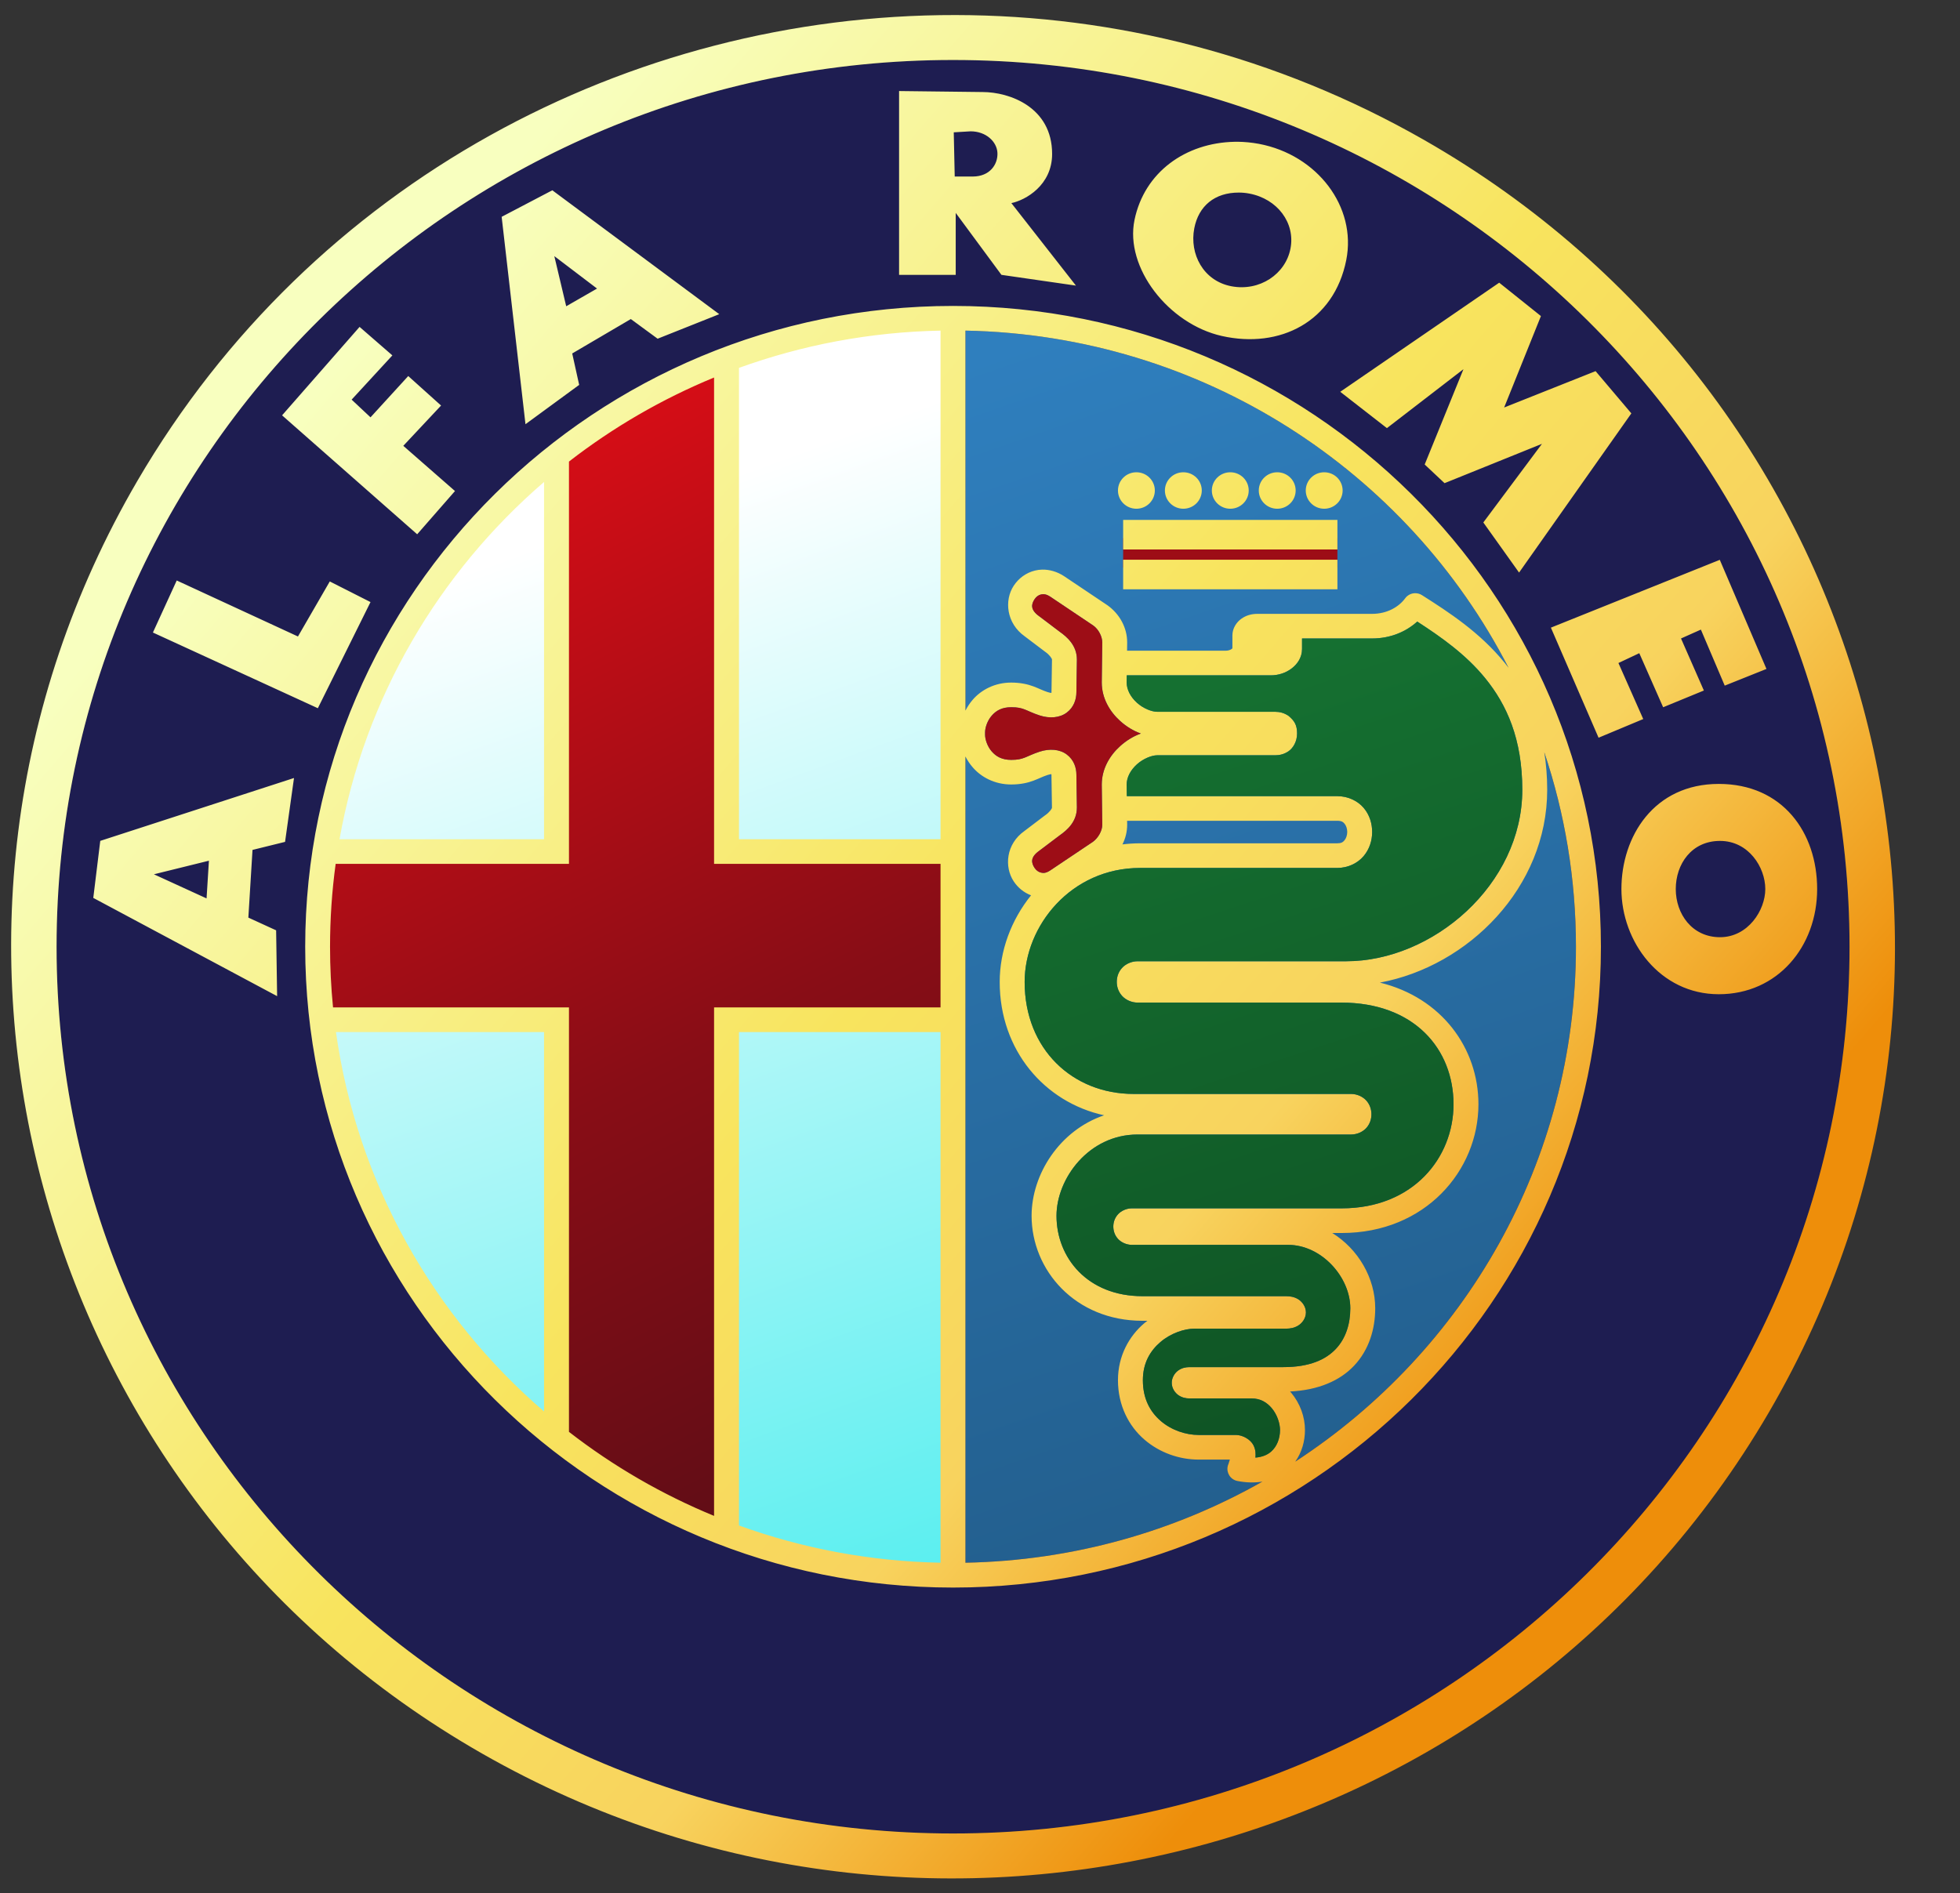 <svg width="59" height="57" viewBox="0 0 59 57" fill="none" xmlns="http://www.w3.org/2000/svg">
<rect x="0" y="0" width="59" height="57" fill="#333333" stroke="none"/>
<g clip-path="url(#clip0_832_6426)">
<path d="M55.675 28.504C55.675 43.249 43.593 55.202 28.689 55.202C13.785 55.202 1.703 43.249 1.703 28.504C1.703 13.759 13.785 1.806 28.689 1.806C43.593 1.806 55.675 13.759 55.675 28.504Z" fill="#1E1D51"/>
<path d="M28.584 9.765C26.279 9.808 24.068 10.214 22.012 10.924V25.58H28.584V9.765ZM16.631 14.133C13.204 17.011 10.788 20.979 9.966 25.476H16.631V14.133ZM21.78 30.78V46.103C23.89 46.811 26.159 47.216 28.524 47.259V30.78H21.78ZM9.944 30.822C10.627 35.61 13.095 39.845 16.673 42.873V30.822H9.944Z" fill="url(#paint0_linear_832_6426)"/>
<path d="M29.062 9.954C39.245 10.151 47.439 18.384 47.439 28.505C47.439 38.625 39.245 46.853 29.062 47.05V9.954Z" fill="url(#paint1_linear_832_6426)"/>
<path d="M21.523 11.156V25.996H28.481V30.376H21.523V45.89C19.927 45.238 18.427 44.376 17.064 43.327V30.376H9.815C9.754 29.761 9.723 29.143 9.723 28.525C9.723 27.679 9.781 26.834 9.896 25.996H17.064V13.721C18.427 12.671 19.927 11.809 21.523 11.156Z" fill="url(#paint2_linear_832_6426)"/>
<path d="M33.809 16.201H40.259V17.092H33.809V16.201Z" fill="#9D0D16"/>
<path d="M28.768 0.453C18.951 0.438 9.393 5.47 4.135 14.479C-3.69 27.888 0.96 45.054 14.513 52.796C28.067 60.538 45.418 55.938 53.243 42.529C61.068 29.12 56.418 11.954 42.865 4.212C38.418 1.672 33.562 0.461 28.768 0.453ZM28.689 1.806C43.585 1.806 55.675 13.767 55.675 28.504C55.675 43.241 43.585 55.202 28.689 55.202C13.793 55.202 1.703 43.241 1.703 28.504C1.703 13.767 13.793 1.806 28.689 1.806ZM27.064 2.741V8.275H28.769V6.41L30.145 8.275L32.388 8.599L30.444 6.115C30.871 6.027 31.671 5.579 31.671 4.635C31.671 3.222 30.384 2.771 29.577 2.771L27.064 2.741ZM29.218 3.954C29.681 3.954 30.01 4.265 30.025 4.605C30.04 4.945 29.802 5.315 29.278 5.315H28.739L28.71 3.984L29.218 3.954ZM37.253 4.268C37.223 4.268 37.192 4.269 37.162 4.269C35.691 4.299 34.448 5.181 34.151 6.622C33.854 8.056 35.171 9.754 36.781 10.116C38.528 10.508 40.158 9.687 40.526 7.825C40.841 6.229 39.656 4.663 37.896 4.331C37.679 4.291 37.464 4.27 37.253 4.268ZM16.626 5.729L15.101 6.528L15.818 12.772L17.434 11.588L17.225 10.642L18.989 9.606L19.796 10.198L21.651 9.459L16.626 5.729ZM37.292 5.798C37.396 5.798 37.501 5.808 37.607 5.828C38.456 5.988 38.995 6.714 38.846 7.484C38.698 8.254 37.918 8.779 37.069 8.619C36.22 8.458 35.801 7.645 35.95 6.875C36.079 6.201 36.566 5.796 37.292 5.798ZM16.686 7.711L17.972 8.688L17.044 9.221L16.686 7.711ZM45.129 8.511L40.344 11.796L41.749 12.89L44.053 11.115L42.886 13.985L43.484 14.547L46.416 13.363L44.651 15.73L45.727 17.239L49.107 12.446L48.03 11.174L45.278 12.269L46.385 9.516L45.129 8.511ZM28.689 9.211C17.929 9.211 9.187 17.859 9.187 28.505C9.187 39.151 17.928 47.798 28.689 47.798C39.45 47.798 48.191 39.151 48.191 28.505C48.191 17.859 39.45 9.211 28.689 9.211ZM10.824 9.842L8.491 12.505L12.558 16.086L13.696 14.784L12.14 13.423L13.277 12.21L12.289 11.322L11.153 12.565L10.585 12.032L11.811 10.7L10.824 9.842ZM28.312 9.954V25.267H22.245V11.076C24.143 10.389 26.184 9.996 28.312 9.954ZM29.062 9.954C36.203 10.093 42.367 14.183 45.411 20.106C45.372 20.054 45.332 20.003 45.291 19.953C44.545 19.036 43.606 18.428 42.805 17.919C42.741 17.878 42.667 17.858 42.591 17.86C42.474 17.863 42.366 17.921 42.298 18.014C42.111 18.269 41.76 18.482 41.301 18.482H37.846C37.673 18.482 37.508 18.528 37.366 18.63C37.224 18.732 37.098 18.913 37.098 19.129V19.519C37.096 19.521 37.093 19.527 37.078 19.538C37.045 19.564 36.978 19.591 36.904 19.591H33.927L33.93 19.345V19.341C33.93 18.892 33.699 18.485 33.342 18.227L33.336 18.223L33.332 18.22L32.03 17.347L32.029 17.346L32.027 17.345C31.82 17.209 31.588 17.145 31.37 17.15C31.298 17.151 31.226 17.161 31.157 17.178C30.882 17.244 30.659 17.416 30.515 17.635C30.226 18.074 30.292 18.766 30.847 19.159L31.458 19.621L31.463 19.625L31.467 19.627C31.596 19.718 31.667 19.828 31.667 19.858L31.652 20.837V20.843C31.652 20.855 31.65 20.857 31.649 20.862C31.632 20.862 31.599 20.858 31.531 20.836C31.387 20.789 31.277 20.729 31.107 20.665C30.938 20.602 30.719 20.551 30.438 20.551C29.943 20.551 29.537 20.772 29.282 21.066C29.196 21.166 29.122 21.276 29.063 21.393L29.062 9.954ZM21.495 11.366V26.009H28.312V30.331H21.495V45.64C19.93 44.996 18.461 44.145 17.127 43.11V30.331H10.025C9.965 29.724 9.935 29.114 9.935 28.505C9.935 27.67 9.991 26.836 10.104 26.009H17.127V13.897C18.461 12.862 19.93 12.011 21.495 11.366ZM34.208 14.219C33.901 14.219 33.653 14.464 33.653 14.768C33.653 15.071 33.901 15.317 34.208 15.317C34.514 15.317 34.763 15.071 34.763 14.768C34.763 14.464 34.514 14.219 34.208 14.219ZM35.621 14.219C35.315 14.219 35.066 14.464 35.066 14.768C35.066 15.071 35.315 15.317 35.621 15.317C35.928 15.317 36.176 15.071 36.176 14.768C36.176 14.464 35.928 14.219 35.621 14.219ZM37.034 14.219C36.728 14.219 36.479 14.464 36.479 14.768C36.479 15.071 36.728 15.317 37.034 15.317C37.341 15.317 37.589 15.071 37.589 14.768C37.589 14.464 37.341 14.219 37.034 14.219ZM38.447 14.219C38.141 14.219 37.892 14.464 37.892 14.768C37.892 15.071 38.141 15.317 38.447 15.317C38.754 15.317 39.002 15.071 39.002 14.768C39.002 14.464 38.754 14.219 38.447 14.219ZM39.861 14.219C39.555 14.219 39.306 14.464 39.306 14.768C39.306 15.071 39.555 15.317 39.861 15.317C40.168 15.317 40.416 15.071 40.416 14.768C40.416 14.464 40.168 14.219 39.861 14.219ZM16.377 14.511V25.267H10.22C10.979 21.003 13.211 17.239 16.377 14.511ZM33.809 15.653V16.544H40.259V15.653H33.809ZM33.809 16.852V17.742H40.259V16.852H33.809ZM51.769 16.855L46.685 18.897L48.12 22.211L49.465 21.649L48.718 19.962L49.346 19.666L50.064 21.294L51.29 20.79L50.602 19.223L51.2 18.956L51.918 20.643L53.174 20.14L51.769 16.855ZM5.32 17.477L4.603 19.044L9.568 21.323L11.153 18.127L9.927 17.506L8.969 19.163L5.32 17.477ZM31.391 17.89C31.45 17.886 31.519 17.902 31.613 17.963L32.911 18.834C33.073 18.951 33.18 19.166 33.18 19.341L33.165 20.544V20.548C33.165 21.022 33.407 21.426 33.72 21.708C33.905 21.874 34.116 22.005 34.342 22.085C34.116 22.166 33.905 22.297 33.72 22.463C33.407 22.745 33.165 23.149 33.165 23.622V23.627L33.18 24.835C33.18 25.009 33.062 25.227 32.9 25.344L31.61 26.209C31.484 26.291 31.407 26.29 31.335 26.272C31.262 26.255 31.191 26.204 31.143 26.131C31.046 25.984 31.004 25.813 31.283 25.616L31.288 25.612L31.293 25.608L31.913 25.14C32.123 24.991 32.417 24.741 32.417 24.312V24.307L32.402 23.323C32.402 23.113 32.326 22.876 32.111 22.715C31.897 22.555 31.591 22.535 31.298 22.63C31.088 22.698 30.951 22.771 30.842 22.812C30.732 22.853 30.64 22.878 30.438 22.878C30.155 22.878 29.982 22.773 29.851 22.622C29.72 22.471 29.653 22.26 29.653 22.122V22.048C29.653 21.91 29.72 21.7 29.851 21.549C29.982 21.398 30.155 21.293 30.438 21.293C30.639 21.293 30.732 21.318 30.842 21.359C30.951 21.4 31.088 21.473 31.298 21.541C31.591 21.636 31.897 21.616 32.111 21.455C32.326 21.295 32.402 21.052 32.402 20.842L32.417 19.863V19.858C32.417 19.429 32.114 19.172 31.904 19.024L31.293 18.562L31.288 18.558L31.283 18.555C31.004 18.357 31.046 18.186 31.143 18.04C31.191 17.966 31.262 17.915 31.335 17.898C31.353 17.894 31.372 17.891 31.391 17.89ZM42.662 18.714C43.38 19.179 44.125 19.703 44.707 20.418C45.361 21.222 45.824 22.255 45.824 23.779C45.824 26.641 43.122 28.941 40.523 28.941H34.242C34.064 28.941 33.881 29.022 33.771 29.147C33.66 29.272 33.616 29.423 33.617 29.567C33.618 29.711 33.665 29.858 33.774 29.981C33.884 30.104 34.063 30.186 34.242 30.186H40.374C42.578 30.186 43.754 31.59 43.754 33.247C43.754 34.862 42.533 36.38 40.389 36.38H34.071C33.917 36.38 33.755 36.449 33.654 36.559C33.554 36.67 33.512 36.804 33.513 36.932C33.514 37.061 33.556 37.193 33.655 37.302C33.755 37.41 33.917 37.48 34.071 37.48H38.773C39.786 37.48 40.647 38.456 40.647 39.388C40.647 39.86 40.511 40.297 40.211 40.614C39.911 40.931 39.431 41.161 38.624 41.161H35.804C35.692 41.161 35.574 41.185 35.465 41.263C35.356 41.341 35.267 41.49 35.272 41.644C35.276 41.798 35.366 41.93 35.47 42.004C35.575 42.077 35.691 42.104 35.804 42.104H37.675C37.938 42.104 38.134 42.218 38.288 42.403C38.442 42.589 38.531 42.849 38.531 43.056C38.531 43.315 38.435 43.554 38.264 43.704C38.154 43.801 38.001 43.868 37.791 43.885C37.801 43.778 37.803 43.657 37.731 43.512C37.645 43.34 37.407 43.203 37.204 43.203H36.081C35.691 43.203 35.259 43.057 34.941 42.782C34.622 42.506 34.403 42.116 34.403 41.555C34.403 41.038 34.622 40.67 34.931 40.406C35.241 40.141 35.652 40.003 35.955 40.003H38.713C38.838 40.003 38.959 39.982 39.075 39.912C39.191 39.842 39.311 39.696 39.311 39.513C39.31 39.331 39.19 39.184 39.074 39.114C38.958 39.045 38.838 39.025 38.713 39.025H34.392C32.729 39.025 31.803 37.86 31.803 36.605C31.803 35.486 32.773 34.158 34.242 34.158H40.673C40.848 34.158 41.028 34.078 41.135 33.954C41.242 33.831 41.285 33.684 41.283 33.544C41.282 33.404 41.238 33.26 41.133 33.139C41.027 33.018 40.849 32.936 40.673 32.936H34.123C32.292 32.936 30.844 31.593 30.844 29.564C30.844 27.87 32.245 26.132 34.317 26.132H40.254C40.578 26.132 40.868 25.988 41.046 25.778C41.224 25.568 41.304 25.309 41.305 25.054C41.306 24.799 41.23 24.537 41.051 24.325C40.873 24.114 40.58 23.97 40.254 23.97H33.92L33.915 23.619C33.915 23.401 34.034 23.183 34.225 23.011C34.416 22.839 34.673 22.74 34.831 22.74H38.381C38.518 22.74 38.654 22.709 38.788 22.618C38.921 22.526 39.045 22.33 39.045 22.085C39.045 21.833 38.969 21.705 38.788 21.553C38.654 21.462 38.518 21.43 38.381 21.43H34.831C34.673 21.43 34.416 21.332 34.225 21.159C34.034 20.987 33.915 20.765 33.915 20.548L33.918 20.333H38.25C38.49 20.333 38.709 20.257 38.881 20.126C39.054 19.995 39.194 19.794 39.194 19.541V19.223H41.301C41.848 19.224 42.323 19.022 42.662 18.714ZM46.485 22.645C47.104 24.487 47.439 26.457 47.439 28.505C47.439 34.985 44.08 40.689 38.99 44.006C39.189 43.727 39.282 43.389 39.282 43.056C39.282 42.66 39.138 42.257 38.867 41.932C38.857 41.919 38.844 41.907 38.833 41.895C39.686 41.854 40.335 41.569 40.758 41.121C41.216 40.638 41.397 40.003 41.397 39.388C41.397 38.479 40.883 37.605 40.104 37.123H40.389C42.902 37.123 44.504 35.245 44.504 33.247C44.504 31.554 43.391 30.036 41.538 29.584C44.198 29.09 46.574 26.723 46.574 23.779C46.574 23.376 46.542 22.999 46.485 22.645ZM29.062 22.777C29.122 22.895 29.195 23.005 29.282 23.104C29.536 23.398 29.943 23.619 30.438 23.619C30.719 23.619 30.937 23.569 31.107 23.505C31.277 23.442 31.386 23.381 31.531 23.334C31.599 23.312 31.632 23.309 31.649 23.308C31.65 23.313 31.651 23.316 31.651 23.328V23.334L31.666 24.318C31.666 24.348 31.595 24.452 31.467 24.543L31.462 24.546L31.457 24.549L30.838 25.019C30.282 25.411 30.226 26.097 30.514 26.535C30.637 26.722 30.817 26.873 31.037 26.956C30.437 27.7 30.093 28.629 30.093 29.564C30.093 31.625 31.444 33.187 33.236 33.579C31.894 34.033 31.053 35.359 31.053 36.605C31.053 38.238 32.361 39.766 34.392 39.766H34.539C34.506 39.791 34.473 39.816 34.441 39.843C33.991 40.227 33.653 40.82 33.653 41.554C33.653 42.317 33.98 42.938 34.447 43.341C34.913 43.744 35.508 43.945 36.082 43.945H37.021C37.002 44.012 36.98 44.075 36.98 44.075C36.896 44.263 36.982 44.482 37.172 44.565C37.197 44.576 37.223 44.584 37.25 44.589C37.518 44.642 37.772 44.646 38.002 44.607C35.359 46.106 32.312 46.987 29.062 47.05V22.777H29.062ZM8.85 23.424L3.018 25.317L2.808 27.034L8.342 29.992L8.312 28.01L7.476 27.627L7.601 25.589L8.581 25.347L8.85 23.424ZM51.739 23.602C49.787 23.602 48.808 25.184 48.808 26.767C48.808 28.35 49.966 29.934 51.739 29.934C53.511 29.934 54.7 28.498 54.7 26.767C54.7 25.066 53.661 23.602 51.739 23.602ZM33.928 24.712H40.254C40.382 24.712 40.429 24.746 40.475 24.801C40.521 24.856 40.555 24.95 40.555 25.05C40.554 25.15 40.519 25.245 40.471 25.301C40.424 25.357 40.377 25.39 40.254 25.39H34.317C34.136 25.39 33.96 25.402 33.788 25.423C33.879 25.242 33.93 25.041 33.93 24.83V24.825L33.928 24.712ZM51.776 25.318C52.637 25.318 53.139 26.113 53.139 26.767C53.139 27.407 52.618 28.217 51.776 28.217C50.934 28.217 50.444 27.515 50.444 26.767C50.444 26.02 50.916 25.318 51.776 25.318ZM6.289 25.914L6.218 27.049L4.633 26.323L6.289 25.914ZM10.113 31.073H16.377V42.496C13.046 39.626 10.749 35.612 10.113 31.073ZM22.245 31.073H28.312V47.05C26.184 47.009 24.143 46.616 22.245 45.929V31.073Z" fill="url(#paint3_linear_832_6426)"/>
<path d="M31.391 17.89C31.45 17.887 31.519 17.902 31.613 17.963L32.911 18.834C33.073 18.951 33.18 19.166 33.18 19.341L33.165 20.544V20.548C33.165 21.022 33.407 21.426 33.72 21.708C33.904 21.874 34.116 22.005 34.342 22.085C34.116 22.166 33.904 22.297 33.72 22.463C33.407 22.745 33.165 23.149 33.165 23.622V23.627L33.18 24.835C33.18 25.009 33.061 25.227 32.9 25.344L31.61 26.209C31.484 26.291 31.407 26.29 31.335 26.272C31.262 26.255 31.191 26.204 31.143 26.131C31.046 25.984 31.004 25.813 31.283 25.616L31.288 25.612L31.293 25.608L31.913 25.14C32.123 24.991 32.417 24.741 32.417 24.312V24.307L32.402 23.323C32.402 23.113 32.326 22.876 32.111 22.715C31.897 22.555 31.591 22.535 31.298 22.63C31.088 22.698 30.951 22.771 30.842 22.812C30.732 22.853 30.64 22.878 30.438 22.878C30.155 22.878 29.982 22.773 29.851 22.622C29.72 22.471 29.653 22.26 29.653 22.122V22.048C29.653 21.91 29.72 21.7 29.851 21.549C29.982 21.398 30.155 21.293 30.438 21.293C30.639 21.293 30.732 21.318 30.842 21.359C30.951 21.4 31.088 21.473 31.298 21.541C31.591 21.636 31.897 21.616 32.111 21.455C32.326 21.295 32.402 21.052 32.402 20.842L32.417 19.863V19.858C32.417 19.429 32.114 19.173 31.904 19.024L31.293 18.562L31.288 18.558L31.283 18.555C31.004 18.357 31.046 18.186 31.143 18.04C31.191 17.966 31.262 17.915 31.335 17.898C31.353 17.894 31.372 17.891 31.391 17.89Z" fill="#9D0D16"/>
<path d="M42.662 18.714C43.38 19.179 44.125 19.703 44.707 20.418C45.361 21.222 45.824 22.255 45.824 23.779C45.824 26.641 43.122 28.941 40.523 28.941H34.242C34.064 28.941 33.881 29.022 33.771 29.147C33.66 29.272 33.616 29.423 33.617 29.567C33.618 29.711 33.665 29.858 33.774 29.982C33.884 30.105 34.063 30.186 34.242 30.186H40.374C42.578 30.186 43.754 31.59 43.754 33.247C43.754 34.862 42.533 36.38 40.389 36.38H34.071C33.917 36.38 33.755 36.449 33.654 36.56C33.554 36.67 33.512 36.804 33.513 36.933C33.514 37.061 33.556 37.193 33.655 37.302C33.755 37.411 33.917 37.48 34.071 37.48H38.773C39.786 37.48 40.647 38.456 40.647 39.388C40.647 39.861 40.511 40.297 40.211 40.614C39.911 40.931 39.431 41.161 38.624 41.161H35.804C35.692 41.161 35.574 41.186 35.465 41.264C35.356 41.341 35.267 41.49 35.272 41.644C35.276 41.798 35.366 41.93 35.47 42.004C35.575 42.077 35.691 42.104 35.804 42.104H37.675C37.938 42.104 38.134 42.218 38.288 42.404C38.442 42.589 38.531 42.849 38.531 43.056C38.531 43.315 38.435 43.554 38.264 43.704C38.154 43.801 38.001 43.868 37.791 43.885C37.801 43.778 37.803 43.657 37.731 43.512C37.645 43.34 37.407 43.203 37.204 43.203H36.081C35.691 43.203 35.259 43.057 34.941 42.782C34.622 42.507 34.403 42.116 34.403 41.555C34.403 41.038 34.622 40.67 34.931 40.406C35.241 40.141 35.652 40.003 35.955 40.003H38.713C38.838 40.003 38.959 39.982 39.075 39.912C39.191 39.843 39.311 39.696 39.311 39.513C39.31 39.331 39.19 39.184 39.074 39.114C38.958 39.045 38.838 39.025 38.713 39.025H34.392C32.729 39.025 31.803 37.861 31.803 36.605C31.803 35.486 32.773 34.158 34.242 34.158H40.673C40.848 34.158 41.028 34.078 41.135 33.955C41.242 33.831 41.284 33.684 41.283 33.544C41.282 33.404 41.238 33.26 41.133 33.139C41.026 33.018 40.849 32.936 40.673 32.936H34.123C32.292 32.936 30.844 31.593 30.844 29.564C30.844 27.87 32.245 26.132 34.317 26.132H40.254C40.578 26.132 40.868 25.988 41.046 25.778C41.224 25.568 41.304 25.309 41.305 25.054C41.306 24.799 41.23 24.537 41.051 24.326C40.873 24.114 40.58 23.97 40.254 23.97H33.92L33.915 23.619C33.915 23.402 34.034 23.183 34.225 23.011C34.416 22.839 34.673 22.74 34.831 22.74H38.381C38.518 22.74 38.654 22.709 38.788 22.618C38.921 22.527 39.045 22.331 39.045 22.085C39.045 21.833 38.969 21.705 38.788 21.553C38.654 21.462 38.518 21.43 38.381 21.43H34.831C34.673 21.43 34.416 21.332 34.225 21.159C34.034 20.987 33.915 20.765 33.915 20.548L33.918 20.333H38.25C38.49 20.333 38.709 20.257 38.881 20.126C39.054 19.995 39.194 19.794 39.194 19.541V19.223H41.301C41.848 19.224 42.323 19.022 42.662 18.714Z" fill="url(#paint4_linear_832_6426)"/>
</g>
<defs>
<linearGradient id="paint0_linear_832_6426" x1="17.428" y1="15.987" x2="29.274" y2="48.5" gradientUnits="userSpaceOnUse">
<stop stop-color="white"/>
<stop offset="1" stop-color="#53EEEF"/>
</linearGradient>
<linearGradient id="paint1_linear_832_6426" x1="29.285" y1="10.773" x2="41.68" y2="46.684" gradientUnits="userSpaceOnUse">
<stop stop-color="#2F7FBE"/>
<stop offset="1" stop-color="#225D8B"/>
</linearGradient>
<linearGradient id="paint2_linear_832_6426" x1="12.886" y1="15.459" x2="29.219" y2="47.723" gradientUnits="userSpaceOnUse">
<stop stop-color="#D50D16"/>
<stop offset="0.5" stop-color="#880D16"/>
<stop offset="1" stop-color="#520D16"/>
</linearGradient>
<linearGradient id="paint3_linear_832_6426" x1="9.241" y1="12.069" x2="45.607" y2="43.465" gradientUnits="userSpaceOnUse">
<stop stop-color="#F8FFBF"/>
<stop offset="0.509" stop-color="#F8E45E"/>
<stop offset="0.75" stop-color="#F8D35E"/>
<stop offset="1" stop-color="#EE8E0A"/>
</linearGradient>
<linearGradient id="paint4_linear_832_6426" x1="35.68" y1="20.663" x2="42.981" y2="42.608" gradientUnits="userSpaceOnUse">
<stop stop-color="#157031"/>
<stop offset="1" stop-color="#0F5324"/>
</linearGradient>
<clipPath id="clip0_832_6426">
<rect width="58" height="57" fill="white" transform="translate(0.333)"/>
</clipPath>
</defs>
</svg>
